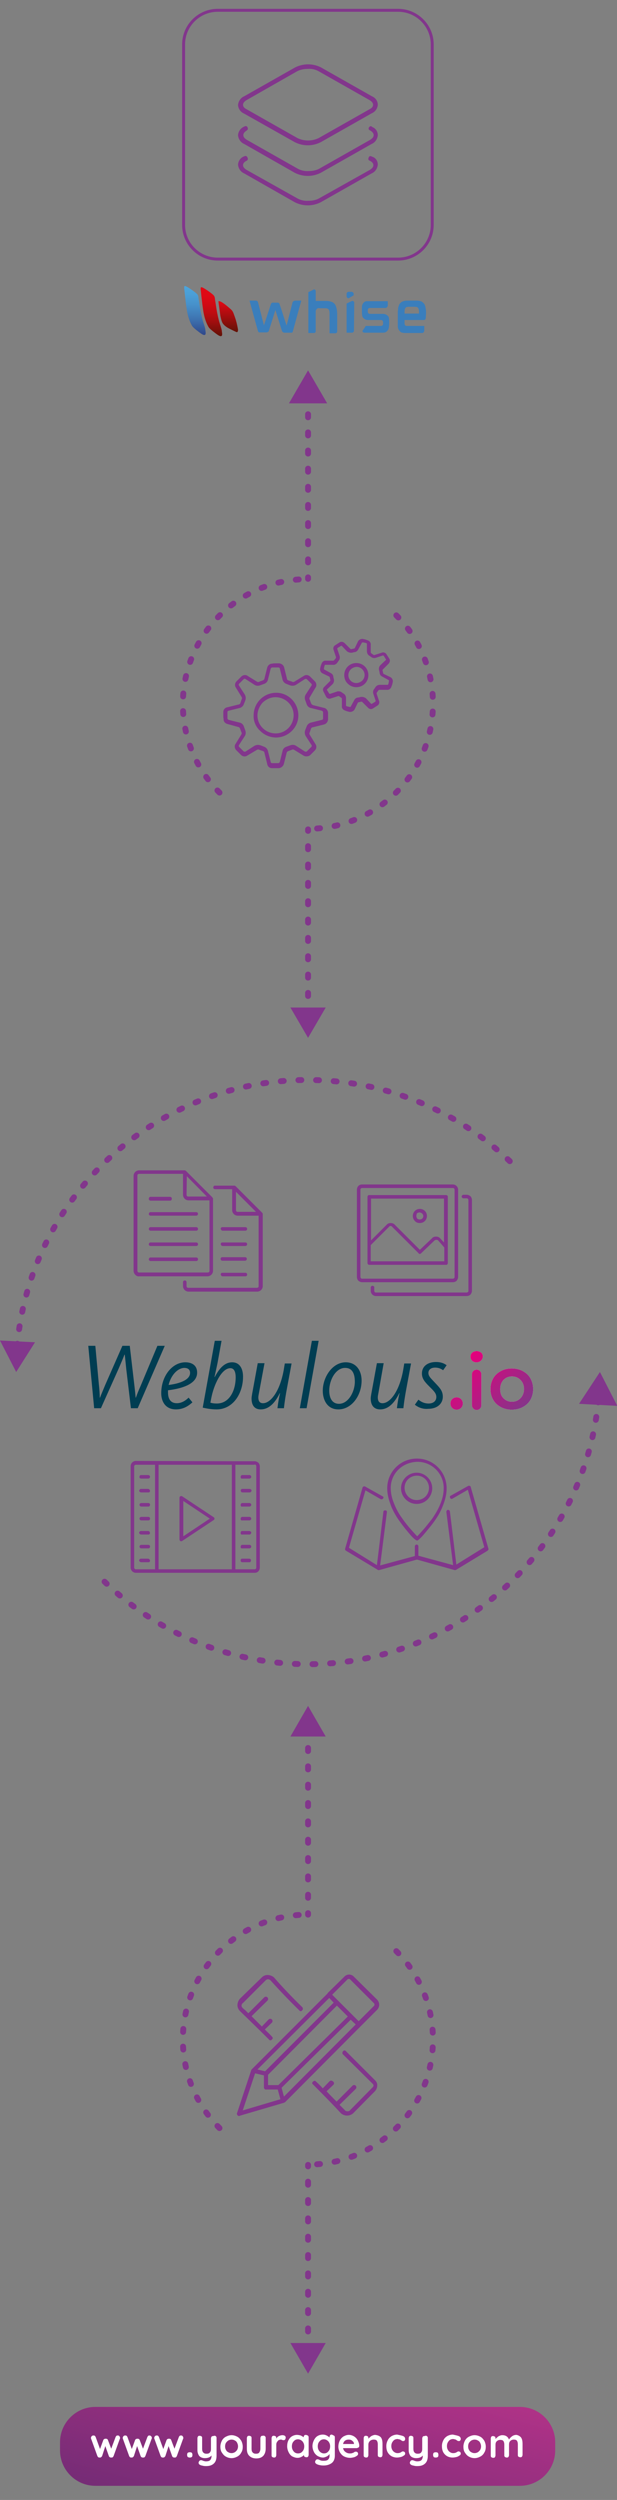 <?xml version="1.0" encoding="utf-8"?>
<!-- Generator: Adobe Illustrator 23.0.1, SVG Export Plug-In . SVG Version: 6.00 Build 0)  -->
<svg version="1.1" id="Calque_1" xmlns="http://www.w3.org/2000/svg" xmlns:xlink="http://www.w3.org/1999/xlink" x="0px" y="0px"
	 viewBox="0 0 209.7 849.1" style="enable-background:new 0 0 209.7 849.1;" xml:space="preserve">
<rect x="0" y="0" width="209.7" height="849.1" fill="#808080" stroke="none"/>
<style type="text/css">
	.st0{fill:none;stroke:#82368C;stroke-miterlimit:10;}
	.st1{fill:#82368C;}
	.st2{fill:none;stroke:#82368C;stroke-width:2;stroke-linecap:round;stroke-linejoin:round;}
	.st3{fill:none;stroke:#82368C;stroke-width:2;stroke-linecap:round;stroke-linejoin:round;stroke-dasharray:1.03,5.13;}
	.st4{fill:none;stroke:#82368C;stroke-width:2;stroke-linecap:round;stroke-linejoin:round;stroke-dasharray:1.04,5.19;}
	.st5{fill:none;stroke:#82368C;stroke-width:2;stroke-linecap:round;stroke-linejoin:round;stroke-dasharray:1,5;}
	.st6{fill:#003D52;}
	.st7{fill:#FFFFFF;}
	.st8{fill:url(#SVGID_1_);}
	.st9{fill:url(#SVGID_2_);}
	.st10{fill:url(#SVGID_3_);}
	.st11{fill:url(#SVGID_4_);}
	.st12{fill:#3A7EBC;}
	.st13{fill:url(#SVGID_5_);}
	.st14{fill:url(#SVGID_6_);}
	.st15{fill:url(#SVGID_7_);}
	.st16{fill:url(#SVGID_8_);}
</style>
<title>Fichier 1</title>
<g>
	<path class="st0" d="M74,3.5h61.3c6.4,0,11.6,5.2,11.6,11.6v61.3c0,6.4-5.2,11.6-11.6,11.6H74c-6.4,0-11.6-5.2-11.6-11.6V15.1
		C62.4,8.7,67.6,3.5,74,3.5z"/>
	<path class="st1" d="M128.4,35.6c-0.1,1.3-0.9,2.4-2.1,2.9L109,48.3c-2.8,1.4-6,1.4-8.8,0L83,38.6c-1.2-0.5-2-1.6-2.1-2.9
		c0.1-1.3,0.9-2.5,2.1-3l17.3-9.8c2.8-1.4,6-1.4,8.8,0l17.3,9.8C127.6,33.2,128.4,34.3,128.4,35.6z M128.4,45.9
		c-0.1,1.3-0.9,2.5-2.1,3L109,58.7c-2.8,1.4-6,1.4-8.8,0L83,48.9c-1.2-0.5-2-1.7-2.1-3c0.1-1.3,0.9-2.4,2.1-2.9
		c0.5-0.3,0.9-0.2,1.1,0.2c0.2,0.3,0.2,0.8-0.1,1l-0.1,0.1c-0.8,0.5-1.2,1-1.2,1.6s0.4,1.1,1.2,1.6l17.3,9.8
		c1.1,0.6,2.4,0.9,3.7,0.8c1.2,0,2.5-0.2,3.6-0.8l17.3-9.8c0.8-0.5,1.2-1,1.2-1.6s-0.4-1.1-1.2-1.6c-0.4-0.1-0.6-0.5-0.5-0.8
		c0-0.1,0.1-0.2,0.1-0.2c0.1-0.3,0.5-0.5,0.8-0.4c0.1,0,0.2,0.1,0.2,0.2C127.6,43.5,128.4,44.6,128.4,45.9z M128.4,55.9
		c-0.1,1.3-0.9,2.5-2.1,3L109,68.7c-2.8,1.4-6,1.4-8.8,0L83,58.9c-1.2-0.5-2-1.7-2.1-3c0.1-1.3,0.9-2.4,2.1-2.8
		c0.3-0.2,0.8-0.2,1,0.2c0,0,0.1,0.1,0.1,0.2c0.2,0.3,0.2,0.7-0.1,1c0,0-0.1,0.1-0.2,0.1c-0.8,0.4-1.2,0.9-1.2,1.5s0.4,1.1,1.2,1.6
		l17.3,9.7c1.1,0.6,2.4,0.9,3.7,0.8c1.2,0,2.5-0.2,3.6-0.8l17.3-9.7c0.8-0.5,1.2-1,1.2-1.6s-0.4-1.1-1.2-1.5
		c-0.4-0.1-0.6-0.5-0.5-0.8c0-0.1,0.1-0.2,0.1-0.3c0.1-0.4,0.5-0.6,0.9-0.4c0.1,0,0.1,0,0.2,0.1C127.6,53.5,128.4,54.6,128.4,55.9
		L128.4,55.9z M126.8,35.6c0-0.6-0.4-1.1-1.2-1.6l-17.3-9.8c-1.1-0.6-2.3-0.9-3.6-0.8c-1.3,0-2.5,0.2-3.7,0.8L83.8,34
		c-0.8,0.5-1.2,1-1.2,1.6s0.4,1.1,1.2,1.5l17.3,9.8c2.3,1.1,4.9,1.1,7.2,0l17.3-9.8C126.4,36.7,126.8,36.2,126.8,35.6L126.8,35.6z"
		/>
	<path class="st1" d="M121.8,435c-0.3-0.3-0.5-0.8-0.5-1.3v-29.6c0-1,0.7-1.8,1.7-1.8h0.1h30.8c1,0,1.8,0.8,1.8,1.8l0,0v29.6
		c0,0.5-0.2,0.9-0.5,1.3c-0.3,0.3-0.8,0.5-1.3,0.5h-30.8C122.6,435.5,122.2,435.3,121.8,435z M122.5,433.7c0,0.3,0.2,0.5,0.4,0.6
		c0.1,0,0.1,0,0.2,0h30.8c0.3,0,0.5-0.2,0.6-0.4c0-0.1,0-0.1,0-0.2v-29.6c0-0.3-0.2-0.6-0.5-0.6h-0.1h-30.8c-0.3,0-0.5,0.2-0.6,0.4
		c0,0.1,0,0.1,0,0.2L122.5,433.7z M124.9,429v-22.5c0-0.3,0.2-0.6,0.5-0.6h0.1h26.1c0.3,0,0.5,0.2,0.6,0.4c0,0.1,0,0.1,0,0.2V429
		c0,0.3-0.2,0.5-0.4,0.6c-0.1,0-0.1,0-0.2,0h-26.1c-0.3,0-0.5-0.2-0.6-0.5C124.9,429.1,124.9,429,124.9,429L124.9,429z M127.2,437.3
		v1.1c0,0.3,0.2,0.6,0.5,0.6h0.1h30.8c0.3,0,0.5-0.2,0.6-0.4c0-0.1,0-0.1,0-0.2v-30.8c0-0.3-0.2-0.5-0.4-0.6c-0.1,0-0.1,0-0.2,0
		h-1.1c-0.3,0-0.6-0.3-0.6-0.6s0.3-0.6,0.6-0.6l0,0h1.1c0.5,0,0.9,0.2,1.3,0.5c0.3,0.3,0.5,0.8,0.5,1.3v30.8c0,0.5-0.2,0.9-0.5,1.3
		c-0.3,0.3-0.8,0.5-1.3,0.5h-30.8c-1,0-1.8-0.8-1.8-1.8l0,0v-1.1c0-0.3,0.3-0.6,0.6-0.6C127,436.8,127.3,437,127.2,437.3
		L127.2,437.3L127.2,437.3z M126.1,407.1v14.2l5.3-5.3c0.3-0.4,0.8-0.6,1.4-0.6c0.5,0,1.1,0.2,1.4,0.6l8.5,8.5l4.1-3.9
		c0.3-0.4,0.8-0.6,1.4-0.6c0.5,0,1.1,0.2,1.4,0.6l1.3,1.4v-14.9L126.1,407.1L126.1,407.1z M151,428.4v-4.7l-2.1-2.4
		c-0.1-0.1-0.3-0.2-0.6-0.2c-0.2,0-0.4,0.1-0.6,0.2l-4.6,4.4c-0.1,0.1-0.3,0.2-0.4,0.2c-0.2,0-0.3,0-0.4-0.2l-9-9
		c-0.2-0.3-0.6-0.4-0.9-0.2c-0.1,0-0.1,0.1-0.2,0.2l-6.1,6.1l-0.1,0.1v5.5H151z M140.3,413c0-1.3,1-2.4,2.4-2.4c1.3,0,2.4,1,2.4,2.4
		c0,1.3-1,2.4-2.4,2.4c-0.7,0-1.3-0.2-1.7-0.7C140.5,414.2,140.3,413.6,140.3,413L140.3,413z M141.5,413c0,0.3,0.1,0.6,0.3,0.9
		c0.5,0.4,1.2,0.4,1.7,0c0.5-0.5,0.5-1.2,0-1.7c-0.2-0.2-0.6-0.4-0.9-0.4c-0.3,0-0.6,0.1-0.9,0.3C141.6,412.4,141.5,412.7,141.5,413
		L141.5,413z"/>
	<path class="st1" d="M79.4,496.3h7.1c0.5,0,0.9,0.2,1.3,0.5c0.3,0.3,0.5,0.8,0.5,1.3v34.3c0,1-0.7,1.8-1.7,1.8h-0.1H46.2
		c-1,0-1.8-0.8-1.8-1.8V498c0-1,0.8-1.8,1.8-1.8L79.4,496.3L79.4,496.3z M46.2,533h6.5v-35.5h-6.5c-0.3,0-0.5,0.2-0.6,0.4
		c0,0.1,0,0.1,0,0.2v34.3c0,0.3,0.2,0.5,0.4,0.6C46.1,533,46.2,533,46.2,533z M47.4,501.6c0-0.3,0.2-0.6,0.5-0.6H48h2.4
		c0.3,0,0.6,0.3,0.6,0.6c0,0.3-0.3,0.6-0.6,0.6H48c-0.3,0-0.6-0.2-0.6-0.4C47.4,501.7,47.4,501.6,47.4,501.6z M51,506.3
		c0,0.3-0.2,0.6-0.4,0.6h-0.1H48c-0.3,0-0.6-0.2-0.7-0.5c0-0.3,0.2-0.6,0.5-0.7h0.1h2.4c0.3,0,0.5,0.2,0.6,0.4
		C51,506.2,51,506.3,51,506.3z M51,511.1c0,0.3-0.2,0.5-0.4,0.6c-0.1,0-0.1,0-0.2,0H48c-0.3,0-0.6-0.3-0.6-0.6
		c0-0.3,0.3-0.6,0.6-0.6l0,0h2.4c0.3,0,0.5,0.2,0.6,0.4C51,511,51,511,51,511.1z M51,515.8c0,0.3-0.2,0.5-0.4,0.6
		c-0.1,0-0.1,0-0.2,0H48c-0.3,0-0.6-0.3-0.6-0.6s0.3-0.6,0.6-0.6l0,0h2.4c0.3,0,0.5,0.2,0.6,0.4C51,515.7,51,515.8,51,515.8z
		 M51,520.6c0,0.3-0.2,0.5-0.4,0.6c-0.1,0-0.1,0-0.2,0H48c-0.3,0-0.6-0.2-0.7-0.5s0.2-0.6,0.5-0.7h0.1h2.4c0.3,0,0.6,0.2,0.6,0.5
		C51,520.5,51,520.5,51,520.6z M51,525.3c0,0.3-0.2,0.5-0.4,0.6c-0.1,0-0.1,0-0.2,0H48c-0.3,0-0.6-0.3-0.6-0.6s0.3-0.6,0.6-0.6l0,0
		h2.4c0.3,0,0.5,0.2,0.6,0.4C51,525.2,51,525.2,51,525.3L51,525.3z M51,530c0,0.3-0.2,0.6-0.4,0.6h-0.1H48c-0.3,0-0.6-0.2-0.7-0.5
		s0.2-0.6,0.5-0.7h0.1h2.4c0.3,0,0.5,0.2,0.6,0.4C51,529.9,51,530,51,530L51,530z M78.8,533v-35.5H53.9V533H78.8z M72.6,515.3
		c0.3,0.2,0.4,0.5,0.2,0.8c-0.1,0.1-0.1,0.2-0.2,0.2l-10.7,7.1c-0.1,0-0.2,0.1-0.3,0.1s-0.2,0-0.3-0.1c-0.2-0.1-0.3-0.3-0.3-0.5
		v-14.2c0-0.2,0.1-0.4,0.3-0.5s0.4-0.1,0.6,0L72.6,515.3z M71.3,515.8l-9-6v12L71.3,515.8z M86.5,497.5H80V533h6.5
		c0.3,0,0.6-0.2,0.6-0.5v-0.1V498c0-0.3-0.2-0.5-0.4-0.6C86.6,497.4,86.6,497.4,86.5,497.5L86.5,497.5z M81.8,501.6
		c0-0.3,0.2-0.5,0.4-0.6c0.1,0,0.1,0,0.2,0h2.4c0.3,0,0.6,0.3,0.6,0.6c0,0.3-0.3,0.6-0.6,0.6l0,0h-2.4c-0.3,0.1-0.6-0.1-0.6-0.4
		C81.8,501.7,81.8,501.7,81.8,501.6L81.8,501.6z M81.8,506.3c0-0.3,0.2-0.5,0.4-0.6c0.1,0,0.1,0,0.2,0h2.4c0.3,0,0.6,0.2,0.7,0.5
		c0,0.3-0.2,0.6-0.5,0.7h-0.1h-2.4c-0.3,0-0.6-0.1-0.6-0.4C81.8,506.4,81.8,506.4,81.8,506.3L81.8,506.3z M81.8,511.1
		c0-0.3,0.2-0.5,0.4-0.6c0.1,0,0.1,0,0.2,0h2.4c0.3,0,0.6,0.3,0.6,0.6c0,0.3-0.3,0.6-0.6,0.6l0,0h-2.4c-0.3,0.1-0.6-0.1-0.6-0.4
		C81.8,511.2,81.8,511.1,81.8,511.1L81.8,511.1z M81.8,515.8c0-0.3,0.2-0.5,0.4-0.6c0.1,0,0.1,0,0.2,0h2.4c0.3,0,0.6,0.3,0.6,0.6
		s-0.3,0.6-0.6,0.6l0,0h-2.4c-0.3,0.1-0.6-0.1-0.6-0.4C81.8,515.9,81.8,515.9,81.8,515.8L81.8,515.8z M81.8,520.6
		c0-0.3,0.2-0.6,0.4-0.6h0.1h2.4c0.3,0,0.6,0.2,0.7,0.5c0,0.3-0.2,0.6-0.5,0.7h-0.1h-2.4c-0.3,0.1-0.6-0.1-0.6-0.4
		C81.8,520.7,81.8,520.6,81.8,520.6L81.8,520.6z M81.8,525.3c0-0.3,0.2-0.5,0.4-0.6c0.1,0,0.1,0,0.2,0h2.4c0.3,0,0.6,0.3,0.6,0.6
		s-0.3,0.6-0.6,0.6l0,0h-2.4c-0.3,0.1-0.6-0.1-0.6-0.4C81.8,525.4,81.8,525.3,81.8,525.3L81.8,525.3z M85.3,530
		c0,0.3-0.2,0.6-0.4,0.6c-0.1,0-0.1,0-0.2,0h-2.4c-0.3,0-0.6-0.3-0.5-0.7c0-0.3,0.2-0.5,0.5-0.5h2.4c0.3,0,0.6,0.2,0.6,0.5
		C85.3,529.9,85.3,530,85.3,530L85.3,530z"/>
	<path class="st1" d="M117.6,526.7c-0.2-0.1-0.4-0.4-0.3-0.7l5.9-20.7c0-0.2,0.2-0.3,0.3-0.4c0.2-0.1,0.4-0.1,0.6,0l5.9,3.3
		c0.3,0.1,0.4,0.4,0.3,0.6c0,0.1,0,0.1-0.1,0.1c-0.1,0.3-0.5,0.4-0.8,0.3l0,0l-5.2-3l-5.6,19.5l9.5,5.9l2.2-18.1
		c0-0.3,0.2-0.5,0.5-0.5c0.1,0,0.1,0,0.2,0c0.3,0,0.5,0.2,0.5,0.5v0.1l-2.3,18.1l11.8-3.2v-3.3c0-0.3,0.3-0.6,0.6-0.6
		s0.6,0.3,0.6,0.6v3.2l11.8,3.2l-2.3-18.1c0-0.3,0.2-0.6,0.5-0.7c0.3,0,0.6,0.2,0.7,0.5l0,0l2.2,18.1l9.5-5.9L159,506l-5.2,3
		c-0.3,0.2-0.6,0.1-0.8-0.2c0,0,0,0,0-0.1c-0.2-0.3-0.1-0.6,0.2-0.7l5.9-3.3c0.2-0.1,0.4-0.1,0.6,0c0.2,0.1,0.3,0.2,0.3,0.4l6,20.9
		c0.1,0.3-0.1,0.5-0.3,0.7l-10.7,6.5c-0.1,0-0.2,0.1-0.3,0.1h-0.1l-12.9-3.6l-12.9,3.6h-0.1c-0.1,0-0.2,0-0.3-0.1L117.6,526.7z
		 M140,521.9c-0.5-0.5-1.2-1.4-2.3-2.7c-1-1.3-2-2.6-2.9-4c-0.9-1.5-1.7-3-2.2-4.6c-0.6-1.6-1-3.4-1-5.1c0-5.6,4.5-10.1,10.1-10.1
		s10.1,4.5,10.1,10.1c0,1.8-0.4,3.5-1,5.2c-0.6,1.6-1.3,3.2-2.3,4.7c-0.9,1.4-1.9,2.7-2.9,3.9c-1.1,1.3-1.8,2.2-2.3,2.7
		s-0.9,0.9-1.2,1.1c-0.2,0.2-0.5,0.2-0.7,0C140.9,522.8,140.5,522.4,140,521.9z M132.8,505.4c0,1.8,0.4,3.5,1.1,5.2
		c0.7,1.8,1.6,3.5,2.8,5.1c1.1,1.6,2.1,2.8,2.9,3.7c0.8,0.9,1.5,1.7,2.2,2.4c0.7-0.7,1.4-1.5,2.2-2.4s1.7-2.1,2.9-3.6
		c1.1-1.6,2.1-3.3,2.8-5.1c0.7-1.7,1.1-3.4,1.1-5.3c0-4.9-4-8.9-8.9-8.9C136.7,496.6,132.8,500.5,132.8,505.4
		C132.8,505.5,132.8,505.5,132.8,505.4L132.8,505.4z M141.6,510.8c-2.9,0-5.3-2.4-5.3-5.3s2.4-5.3,5.3-5.3s5.3,2.4,5.3,5.3
		c0,1.4-0.6,2.8-1.6,3.8C144.4,510.2,143.1,510.8,141.6,510.8z M145.8,505.4c0-2.3-1.8-4.2-4.1-4.2s-4.2,1.8-4.2,4.1
		c0,2.3,1.8,4.2,4.1,4.2c1.1,0,2.2-0.4,3-1.2C145.3,507.6,145.8,506.5,145.8,505.4L145.8,505.4z"/>
	<path class="st1" d="M46,433c-0.4-0.4-0.6-0.9-0.6-1.4v-32.2c0-1.1,0.9-1.9,1.9-1.9l0,0h15.6l0.3,0.2l9,9c0,0.1,0.1,0.2,0.2,0.3
		v24.6c0,1.1-0.9,1.9-1.9,1.9l0,0H47.3C46.8,433.6,46.3,433.3,46,433z M46.7,431.6c0,0.3,0.2,0.6,0.5,0.6c0.1,0,0.1,0,0.2,0h23.2
		c0.3,0,0.6-0.2,0.6-0.5c0-0.1,0-0.1,0-0.2v-23.8h-7.1c-1.1,0-1.9-0.9-1.9-1.9l0,0v-7.1H47.3c-0.3,0-0.6,0.2-0.6,0.5
		c0,0.1,0,0.1,0,0.2V431.6z M50.6,407.1c0-0.3,0.2-0.6,0.5-0.6c0.1,0,0.1,0,0.2,0h6.4c0.4,0,0.7,0.2,0.7,0.6s-0.2,0.7-0.6,0.7
		c-0.1,0-0.1,0-0.2,0h-6.4c-0.3,0-0.6-0.2-0.6-0.5C50.5,407.3,50.5,407.2,50.6,407.1z M50.6,412.3c0-0.3,0.2-0.6,0.5-0.6
		c0.1,0,0.1,0,0.2,0h15.4c0.4,0,0.6,0.3,0.6,0.6s-0.3,0.6-0.6,0.6H51.2c-0.3,0-0.6-0.2-0.6-0.5C50.5,412.4,50.5,412.3,50.6,412.3
		L50.6,412.3z M50.6,417.4c0-0.3,0.2-0.6,0.5-0.6c0.1,0,0.1,0,0.2,0h15.4c0.4,0,0.6,0.3,0.6,0.6c0,0.4-0.3,0.6-0.6,0.6H51.2
		c-0.3,0-0.6-0.2-0.6-0.5C50.5,417.5,50.5,417.5,50.6,417.4L50.6,417.4z M50.6,422.6c0-0.3,0.2-0.6,0.5-0.6c0.1,0,0.1,0,0.2,0h15.4
		c0.4,0,0.6,0.3,0.6,0.6c0,0.4-0.3,0.6-0.6,0.6H51.2c-0.3,0-0.6-0.2-0.6-0.5C50.5,422.7,50.5,422.6,50.6,422.6L50.6,422.6z
		 M50.6,427.7c0-0.3,0.2-0.6,0.5-0.6c0.1,0,0.1,0,0.2,0h15.4c0.4,0,0.6,0.3,0.6,0.6c0,0.4-0.3,0.6-0.6,0.6H51.2
		c-0.3,0-0.6-0.2-0.6-0.5C50.5,427.9,50.5,427.8,50.6,427.7L50.6,427.7z M72.5,403.3c0-0.3,0.2-0.6,0.5-0.6c0.1,0,0.1,0,0.2,0h6.6
		l0.3,0.2l9,9c0.1,0.1,0.1,0.2,0.2,0.3v24.6c0,1.1-0.9,1.9-1.9,1.9l0,0H64.1c-1.1,0-1.9-0.9-1.9-1.9l0,0v-1.3c0-0.4,0.3-0.6,0.6-0.6
		c0.4,0,0.6,0.3,0.6,0.6l0,0v1.3c0,0.3,0.2,0.6,0.5,0.6c0.1,0,0.1,0,0.2,0h23.2c0.3,0,0.6-0.2,0.6-0.5c0-0.1,0-0.1,0-0.2v-23.8h-7.1
		c-1.1,0-1.9-0.9-1.9-1.9l0,0v-7.1h-5.8c-0.3,0-0.6-0.2-0.6-0.5C72.4,403.4,72.4,403.3,72.5,403.3L72.5,403.3z M63.4,405.8
		c0,0.3,0.2,0.6,0.5,0.6c0.1,0,0.1,0,0.2,0h6.2l-6.8-6.9L63.4,405.8L63.4,405.8z M75,417.4c0-0.3,0.2-0.6,0.5-0.6c0.1,0,0.1,0,0.2,0
		h7.7c0.4,0,0.6,0.3,0.6,0.6c0,0.4-0.3,0.6-0.6,0.6h-7.7c-0.3,0-0.6-0.2-0.6-0.5C75,417.5,75,417.5,75,417.4z M75,422.6
		c0-0.3,0.2-0.6,0.5-0.6c0.1,0,0.1,0,0.2,0h7.7c0.4,0,0.6,0.3,0.6,0.6s-0.3,0.6-0.6,0.6h-7.7c-0.3,0-0.6-0.2-0.6-0.5
		C75,422.7,75,422.6,75,422.6L75,422.6z M75,427.7c-0.1-0.3,0.1-0.6,0.4-0.7c0.1,0,0.1,0,0.2,0h7.7c0.4,0,0.6,0.3,0.6,0.6
		s-0.3,0.6-0.6,0.6h-7.7C75.3,428.2,75,428,75,427.7C75,427.8,75,427.8,75,427.7L75,427.7z M75,432.9c0-0.3,0.2-0.6,0.5-0.6
		c0.1,0,0.1,0,0.2,0h7.7c0.4,0,0.6,0.3,0.6,0.6c0,0.4-0.3,0.6-0.6,0.6h-7.7c-0.3,0-0.6-0.2-0.6-0.5C75,433,75,432.9,75,432.9
		L75,432.9z M87,411.6l-6.8-6.8v6.2c0,0.3,0.2,0.6,0.5,0.6c0.1,0,0.1,0,0.2,0L87,411.6z"/>
	<path class="st1" d="M80.6,717.6l4.8-14.5c0-0.1,0.1-0.2,0.2-0.3l25.7-25.7l0.1-0.2l5.6-5.5c0.8-0.9,2.2-1,3.1-0.2
		c0.1,0.1,0.1,0.1,0.2,0.2l7.9,7.8c0.9,1,0.9,2.4,0,3.4l-5.5,5.5l-0.1,0.1L96.9,714l-0.4,0.2l-15,4.4c-0.1,0.1-0.1,0.1-0.2,0.1
		c-0.5,0-0.8-0.4-0.8-0.9C80.6,717.7,80.6,717.7,80.6,717.6L80.6,717.6z M89,671.6c0.5-0.5,1.2-0.8,1.9-0.8c0.8,0,1.6,0.3,2.2,0.8
		c2.6,3,5.8,6.4,9.6,10.1c0.3,0.3,0.3,0.7,0.1,1l-0.1,0.1c-0.2,0.3-0.5,0.4-0.8,0.2c-0.1,0-0.1-0.1-0.2-0.2
		c-3.6-3.5-6.8-6.9-9.7-10.1c-0.4-0.5-1.1-0.6-1.6-0.2c-0.1,0.1-0.2,0.2-0.3,0.3l-7.5,7.5c-0.5,0.3-0.7,1-0.3,1.5
		c0.1,0.1,0.2,0.3,0.3,0.3c0.1,0.1,0.2,0.2,0.3,0.3c0.1,0.1,0.3,0.2,0.4,0.3l0.5,0.5l0.6,0.6l5.4-5.4c0.3-0.3,0.8-0.3,1.1,0
		c0.3,0.3,0.3,0.8,0,1.1l-5.4,5.3l3.5,3.5l2.3-2.4c0.3-0.3,0.8-0.3,1.1,0c0.3,0.3,0.3,0.8,0,1.1l-2.4,2.3c0.9,0.9,1.8,1.7,2.4,2.4
		c0.4,0.4,0.4,0.7,0,1c-0.1,0.2-0.3,0.3-0.5,0.3s-0.4-0.1-0.5-0.3c-3.2-3.2-6.5-6.4-9.8-9.6c-0.5-0.5-0.9-1.2-0.9-2s0.3-1.6,0.8-2.2
		L89,671.6z M82.5,716.8l12.8-3.8l-0.9-3.3h-3.9c-0.4,0.1-0.7-0.2-0.8-0.6c0-0.1,0-0.1,0-0.2v-4l-3-0.7L82.5,716.8z M87.5,702.9
		l2.6,0.6l23.3-23.3l-1.5-1.6L87.5,702.9z M91.1,708.2h3.5l23.6-23.3l-3.7-3.7l-23.4,23.5V708.2z M119.2,686l-23.5,23.1l0.8,3
		l24.4-24.5L119.2,686z M113.4,708l-2.4,2.3c1.2,1.3,2.3,2.4,3.4,3.5l5.4-5.4c0.3-0.3,0.8-0.3,1.1,0c0.3,0.3,0.3,0.8,0,1.1l-5.5,5.4
		l1.8,1.8c0.2,0.3,0.6,0.4,0.9,0.4c0.4,0,0.7-0.1,0.9-0.4l7.5-7.6c0.5-0.4,0.6-0.9,0.2-1.3l-10.1-10c-0.3-0.2-0.3-0.7-0.1-1l0.1-0.1
		c0.2-0.3,0.6-0.4,0.9-0.1l0.1,0.1l10,10c0.4,0.4,0.7,1.1,0.6,1.7c0,0.7-0.3,1.3-0.7,1.8l-7.5,7.6c-1.2,1-2.9,1-4.1,0
		c-2.2-2.4-5.4-5.7-9.5-9.8c-0.4-0.3-0.4-0.7,0-1s0.7-0.4,1,0c0.7,0.6,1.5,1.4,2.3,2.3l2.3-2.4c0.3-0.3,0.8-0.3,1.1,0
		C113.6,707.2,113.6,707.7,113.4,708L113.4,708z M112.9,677.5l9,9l5.1-5.1c0.3-0.2,0.4-0.7,0.1-1c0-0.1-0.1-0.1-0.1-0.1l-7.9-7.9
		c-0.2-0.3-0.7-0.4-1-0.1c-0.1,0-0.1,0.1-0.1,0.1L112.9,677.5z"/>
	<path class="st1" d="M77.3,245.9c-0.8-0.2-1.4-0.9-1.3-1.7c-0.1-0.4-0.1-0.8-0.1-1.2v-1.2c0-0.8,0.6-1.5,1.5-1.6l3.6-0.9
		c0.3,0,0.6-0.2,0.7-0.5l0.4-1.2c0.2-0.3,0.2-0.6,0-0.9l-1.9-3.1c-0.5-0.7-0.4-1.6,0.2-2.2l1.6-1.6c0.6-0.6,1.6-0.7,2.2-0.2l3.1,1.9
		c0.3,0.2,0.6,0.2,0.9,0l1.1-0.4c0.3-0.1,0.6-0.4,0.6-0.7l0.9-3.6c0.2-0.8,0.9-1.4,1.7-1.4c0.4-0.1,0.8-0.1,1.2-0.1h1.2
		c0.8,0.1,1.5,0.6,1.7,1.5l0.9,3.6c0,0.3,0.2,0.6,0.5,0.7l1.2,0.4c0.3,0.2,0.6,0.2,0.9,0l3.1-1.9c0.7-0.5,1.6-0.4,2.2,0.2l1.6,1.6
		c0.6,0.6,0.7,1.6,0.2,2.2l-1.9,3.2c-0.2,0.3-0.2,0.6,0,0.9l0.4,1.1c0.1,0.3,0.4,0.6,0.7,0.7l3.6,0.9c0.8,0.1,1.4,0.8,1.5,1.6v2.4
		c-0.1,0.8-0.6,1.5-1.5,1.7l-3.6,0.9c-0.3,0-0.6,0.2-0.7,0.5l-0.4,1.2c-0.2,0.3-0.2,0.6,0,0.9l1.9,3.1c0.5,0.7,0.4,1.6-0.2,2.2
		l-1.6,1.6c-0.4,0.3-0.8,0.4-1.3,0.4c-0.4,0-0.7-0.1-1-0.3l-3.1-1.9c-0.3-0.2-0.6-0.2-0.9,0l-1.1,0.4c-0.3,0.1-0.6,0.4-0.6,0.7
		l-0.9,3.6c-0.2,0.8-0.9,1.4-1.7,1.5h-2.4c-0.8,0-1.5-0.6-1.6-1.5l-0.9-3.6c0-0.3-0.2-0.6-0.5-0.7l-1.2-0.4c-0.3-0.2-0.6-0.2-0.9,0
		l-3.2,1.9c-0.7,0.5-1.6,0.4-2.2-0.2l-1.6-1.6c-0.6-0.6-0.7-1.6-0.2-2.2l1.9-3.1c0.2-0.3,0.2-0.6,0-0.9l-0.4-1.1
		c-0.1-0.3-0.4-0.6-0.7-0.6L77.3,245.9z M77.3,244c0,0.2,0.2,0.4,0.4,0.5l3.6,0.9c0.8,0.1,1.4,0.7,1.6,1.4l0.4,1.1
		c0.3,0.7,0.3,1.5-0.1,2.1l-2,3.1c-0.1,0.2-0.1,0.4,0.1,0.6l1.5,1.5c0.1,0.1,0.2,0.1,0.3,0.1h0.3l3.1-2c0.4-0.2,0.8-0.3,1.2-0.3
		c0.3,0,0.7,0.1,1,0.2l1,0.4c0.7,0.2,1.3,0.9,1.4,1.6l0.9,3.6c0,0.2,0.2,0.4,0.5,0.4s0.6,0,1.1,0h1c0.2,0,0.4-0.2,0.5-0.4l0.9-3.6
		c0.1-0.8,0.7-1.4,1.4-1.6l1.1-0.4c0.7-0.3,1.5-0.3,2.1,0.1l3.1,2h0.3c0.1,0,0.2,0,0.3-0.1l1.5-1.5c0.2-0.2,0.2-0.4,0.1-0.6l-2-3.1
		c-0.4-0.7-0.4-1.5-0.1-2.2l0.4-1c0.2-0.7,0.9-1.3,1.6-1.4l3.6-0.9c0.2,0,0.4-0.2,0.4-0.5s0-0.6,0-1.1v-1c0-0.2-0.2-0.4-0.4-0.5
		l-3.6-0.9c-0.8-0.1-1.4-0.7-1.6-1.4l-0.4-1.1c-0.3-0.7-0.3-1.5,0.1-2.1l2-3.1c0.1-0.2,0.1-0.4-0.1-0.6l-1.5-1.5
		c-0.1-0.1-0.2-0.1-0.3-0.1h-0.3l-3.1,2c-0.7,0.4-1.5,0.4-2.2,0.1l-1-0.4c-0.7-0.2-1.3-0.9-1.4-1.6l-0.9-3.6c0-0.2-0.2-0.4-0.5-0.4
		s-0.6,0-1.1,0h-1c-0.2,0-0.4,0.2-0.5,0.4l-0.9,3.6c-0.1,0.8-0.7,1.4-1.4,1.6l-1.1,0.4c-0.7,0.3-1.5,0.3-2.1-0.1l-3.1-2
		c-0.2-0.1-0.4-0.1-0.6,0.1l-1.5,1.5c-0.2,0.2-0.2,0.4-0.1,0.6l2,3.1c0.4,0.7,0.4,1.5,0.1,2.2l-0.4,1c-0.2,0.7-0.9,1.3-1.6,1.4
		l-3.6,0.9c-0.2,0-0.4,0.2-0.4,0.5c0,0.4,0,0.7,0,1.1L77.3,244z M86.2,243c0-4.2,3.3-7.6,7.5-7.7s7.6,3.3,7.7,7.5s-3.3,7.6-7.5,7.7
		c-2,0-4-0.8-5.4-2.2C87,247,86.1,245,86.2,243z M87.5,243c0,3.4,2.8,6.1,6.2,6.1s6.1-2.8,6.1-6.2s-2.8-6.1-6.2-6.1
		c-1.6,0-3.1,0.7-4.3,1.8C88.2,239.8,87.5,241.4,87.5,243z M114.1,223.6c0.1-0.2,0.1-0.3,0.1-0.4l-0.8-2.4c-0.3-0.7,0-1.4,0.6-1.7
		l1.4-0.9c0.6-0.4,1.3-0.2,1.8,0.3l1.8,1.8c0.1,0.1,0.2,0.2,0.3,0.2l0.9-0.2c0.2,0,0.3-0.1,0.4-0.2l1.1-2.3c0.3-0.5,0.9-0.8,1.4-0.8
		h0.2l0.9,0.2c0.3,0.1,0.5,0.2,0.8,0.3c0.6,0.2,1.1,0.8,1,1.5v2.5c0,0.2,0.1,0.3,0.2,0.4l0.7,0.5c0.1,0.1,0.2,0.1,0.3,0.1l2.5-0.8
		c0.6-0.3,1.4,0,1.7,0.6l0.9,1.4c0.4,0.6,0.2,1.3-0.3,1.8l-1.8,1.8c-0.1,0.1-0.2,0.2-0.2,0.3l0.2,0.9c0,0.2,0.1,0.3,0.2,0.4l2.3,1.1
		c0.6,0.3,0.9,1,0.8,1.6l-0.2,0.9c-0.1,0.3-0.2,0.5-0.3,0.8c-0.2,0.6-0.8,1.1-1.5,1H129c-0.2,0-0.3,0.1-0.4,0.2l-0.5,0.7
		c-0.1,0.1-0.1,0.3-0.1,0.4l0.8,2.4c0.3,0.6,0,1.4-0.6,1.7l-1.4,0.9c-0.6,0.4-1.3,0.3-1.8-0.3l-1.8-1.8c-0.1-0.1-0.2-0.2-0.3-0.2
		l-0.9,0.2c-0.2,0-0.3,0.1-0.4,0.2l-1.1,2.3c-0.3,0.5-0.9,0.8-1.5,0.8h-0.2l-0.8-0.2c-0.3-0.1-0.6-0.2-0.8-0.3
		c-0.6-0.2-1.1-0.8-1-1.4v-2.6c0-0.1-0.1-0.3-0.2-0.3l-0.7-0.5c-0.1-0.1-0.2-0.1-0.3-0.1l-2.5,0.8c-0.6,0.3-1.4,0-1.7-0.6L110,235
		c-0.4-0.6-0.3-1.3,0.3-1.8l1.8-1.8c0.1-0.1,0.2-0.2,0.2-0.3l-0.2-0.9c0-0.2-0.1-0.3-0.2-0.4l-2.3-1.1c-0.6-0.3-0.9-1-0.8-1.6
		l0.2-0.9c0.1-0.3,0.2-0.5,0.3-0.8c0.2-0.6,0.8-1.1,1.4-1h2.5c0.2,0,0.3-0.1,0.4-0.2L114.1,223.6z M113.1,225.8h-2.5
		c-0.1,0-0.2,0-0.2,0.1c-0.1,0.2-0.2,0.5-0.2,0.7c-0.1,0.2-0.1,0.4-0.1,0.6c0,0.1,0,0.2,0.1,0.2l2.2,1.2c0.6,0.3,0.9,0.8,0.9,1.4
		l0.2,0.8c0.1,0.6-0.1,1.2-0.5,1.6l-1.8,1.7c0,0-0.1,0.1-0.1,0.2l0.8,1.3h0.1l0.1,0.1l2.4-0.8c0.2-0.1,0.3-0.1,0.5-0.1
		c0.4,0,0.9,0.1,1.2,0.4l0.6,0.4c0.5,0.3,0.8,0.9,0.8,1.5v2.5c0,0.1,0,0.2,0.1,0.2c0.2,0.1,0.5,0.2,0.7,0.2c0.2,0.1,0.4,0.1,0.6,0.1
		c0.1,0,0.2,0,0.2-0.1l1.2-2.2c0.3-0.6,0.8-0.9,1.5-0.9l0.8-0.2h0.3c0.5,0,1,0.2,1.4,0.5l1.7,1.8l0.2,0.1l1.3-0.8v-0.1l0.1-0.1
		l-0.8-2.4c-0.2-0.6-0.1-1.3,0.3-1.7l0.4-0.6c0.3-0.5,0.9-0.8,1.5-0.8h2.6c0.1,0,0.2,0,0.2-0.1c0.1-0.2,0.2-0.5,0.2-0.7
		c0.1-0.4,0.1-0.6,0.1-0.6s0-0.2-0.1-0.2l-2.2-1.2c-0.6-0.3-0.9-0.8-0.9-1.5l-0.2-0.8c-0.1-0.6,0.1-1.2,0.5-1.6l1.8-1.7
		c0.1,0,0.1-0.1,0.1-0.2l-0.8-1.3h-0.1l-0.1-0.1l-2.4,0.8c-0.6,0.2-1.3,0.1-1.7-0.3l-0.6-0.4c-0.5-0.3-0.8-0.9-0.8-1.5v-2.5
		c0-0.1,0-0.2-0.1-0.2c-0.2-0.1-0.5-0.2-0.7-0.2c-0.2-0.1-0.4-0.1-0.7-0.1c-0.1,0-0.2,0-0.2,0.1l-1.2,2.2c-0.3,0.6-0.8,1-1.4,1
		l-0.8,0.2h-0.3c-0.5,0-1-0.2-1.4-0.5l-1.7-1.8l-0.2-0.1l-1.3,0.8v0.1l-0.1,0.1l0.8,2.4c0.2,0.6,0.1,1.3-0.3,1.7l-0.4,0.6
		C114.3,225.6,113.7,225.9,113.1,225.8L113.1,225.8z M117,229.3c0-2.3,1.8-4.1,4.1-4.1c2.3,0,4.1,1.8,4.1,4.1s-1.8,4.1-4.1,4.1
		c-1.1,0-2.1-0.4-2.9-1.2C117.4,231.5,117,230.4,117,229.3L117,229.3z M118.4,229.3c0,1.5,1.2,2.7,2.7,2.7c0.7,0,1.4-0.3,2-0.8
		c1.1-1.1,1.1-2.8,0-3.9c-0.5-0.5-1.2-0.8-1.9-0.8C119.6,226.6,118.4,227.8,118.4,229.3z"/>
	<line class="st2" x1="104.7" y1="135.1" x2="104.7" y2="135.6"/>
	<line class="st3" x1="104.7" y1="140.7" x2="104.7" y2="193.6"/>
	<line class="st2" x1="104.7" y1="196.1" x2="104.7" y2="196.6"/>
	<polygon class="st1" points="98.2,137 104.7,125.8 111.2,137 	"/>
	<line class="st2" x1="104.7" y1="281.7" x2="104.7" y2="282.2"/>
	<line class="st4" x1="104.7" y1="287.4" x2="104.7" y2="340.8"/>
	<line class="st2" x1="104.7" y1="343.4" x2="104.7" y2="343.9"/>
	<polygon class="st1" points="98.7,342.2 104.7,352.5 110.7,342.2 	"/>
	<path class="st5" d="M74.6,269.2c-16.6-16.6-16.6-43.5,0-60.1c8-8,18.8-12.4,30-12.4"/>
	<path class="st5" d="M134.7,209c16.6,16.6,16.6,43.5,0,60.1c-8,8-18.8,12.4-30,12.4"/>
	<line class="st2" x1="104.7" y1="588" x2="104.7" y2="588.5"/>
	<line class="st4" x1="104.7" y1="593.7" x2="104.7" y2="647.2"/>
	<line class="st2" x1="104.7" y1="649.8" x2="104.7" y2="650.3"/>
	<polygon class="st1" points="98.7,589.8 104.7,579.4 110.7,589.8 	"/>
	<line class="st2" x1="104.7" y1="735.3" x2="104.7" y2="735.8"/>
	<line class="st4" x1="104.7" y1="741" x2="104.7" y2="794.5"/>
	<line class="st2" x1="104.7" y1="797.1" x2="104.7" y2="797.6"/>
	<polygon class="st1" points="98.7,795.8 104.7,806.2 110.7,795.8 	"/>
	<path class="st5" d="M74.6,722.8c-16.6-16.6-16.6-43.5,0-60.1c8-8,18.8-12.4,30-12.4"/>
	<path class="st5" d="M134.7,662.7c16.6,16.6,16.6,43.5,0,60.1c-8,8-18.8,12.4-30.1,12.4"/>
	<path class="st5" d="M5.8,457.4c4.8-54.6,52.9-95,107.5-90.2c23.2,2,45,12.2,61.5,28.7"/>
	<polygon class="st1" points="11.9,455.9 5.5,466 0,455.3 	"/>
	<path class="st5" d="M203.4,475.3c-5.1,54.6-53.5,94.6-108.1,89.5c-23-2.2-44.5-12.3-60.8-28.6"/>
	<polygon class="st1" points="196.8,476.8 203.9,466 209.8,477.5 	"/>
	<g>
		<g>
			<path class="st6" d="M30,457.1h2.4l1.2,13.1c0.2,1.7,0.3,3.3,0.3,4.5H34c0.4-1.1,1.1-2.7,1.8-4.4l5.8-13.2h2.5l1.6,13.7
				c0.2,1.7,0.3,2.7,0.4,3.9h0.1c0.4-1.2,0.8-2.2,1.6-4l5.7-13.6H56l-9.2,21.2h-2.3l-1.6-13.4c-0.2-1.9-0.3-3.2-0.5-4.8h-0.1
				c-0.6,1.6-1.2,2.9-2,4.8l-6,13.4H32L30,457.1z"/>
			<path class="st6" d="M54.8,473.2c0-5.8,3.7-10.5,8.2-10.5c2.3,0,4,1.1,4,3.5c0,3.8-4.9,5.4-9.9,6v0.7c0,2.4,1,3.7,3,3.7
				c1.7,0,3.1-1,4-1.9l1.3,1.6c-1,0.9-2.8,2.4-5.6,2.4C56.3,478.7,54.8,476.1,54.8,473.2z M57.3,470.4c4-0.5,7.3-1.8,7.3-4.1
				c0-1.1-0.7-1.7-2-1.7C60.3,464.7,58.1,467.1,57.3,470.4z"/>
			<path class="st6" d="M68.9,478.1l4.1-22.7h2.3l-1.4,7.7c-0.3,1.4-0.6,2.8-1,4.6H73c1.3-2.5,3.1-5,5.9-5c2.6,0,3.7,2.2,3.7,4.9
				c0,5.7-3.4,11.1-9,11.1C71.4,478.7,69.4,478.2,68.9,478.1z M80.1,467.8c0-1.8-0.5-3.1-1.8-3.1c-3.1,0-5.7,5.9-6.5,10.2l-0.3,1.5
				c0.3,0.1,0.9,0.3,2.2,0.3C77.9,476.7,80.1,472.4,80.1,467.8z"/>
			<path class="st6" d="M85.5,475c0-0.5,0.1-1,0.2-1.6l1.9-10.4h2.3L88,473.2c-0.1,0.5-0.2,1-0.2,1.4c0,1.3,0.5,2,1.6,2
				c2.4,0,5.6-3.6,7-11.1l0.4-2.4h2.3l-1.6,8.6c-0.8,4.3-1,6.6-1,6.6h-2.2c0.2-1.7,0.5-3.6,0.9-5.1h-0.1c-1.1,2.2-3.1,5.5-6.5,5.5
				C86.5,478.7,85.5,477.3,85.5,475z"/>
			<path class="st6" d="M106,455.4h2.3l-4.1,22.9h-2.3L106,455.4z"/>
			<path class="st6" d="M109.7,472.4c0-4.7,3.3-9.7,7.8-9.7c3.7,0,5.4,3,5.4,6.2c0,5.1-3.4,9.8-7.9,9.8
				C111.1,478.7,109.7,475.3,109.7,472.4z M120.6,469.3c0-3.1-1.1-4.7-3.3-4.7c-3.2,0-5.4,4.1-5.4,7.7c0,2.7,1.1,4.5,3.3,4.5
				C118.4,476.8,120.6,472.7,120.6,469.3z"/>
			<path class="st6" d="M126,475c0-0.5,0.1-1,0.2-1.6l1.9-10.4h2.3l-1.8,10.2c-0.1,0.5-0.2,1-0.2,1.4c0,1.3,0.5,2,1.6,2
				c2.4,0,5.6-3.6,7-11.1l0.4-2.4h2.3l-1.6,8.6c-0.8,4.3-1,6.6-1,6.6h-2.2c0.2-1.7,0.5-3.6,0.9-5.1h-0.1c-1.1,2.2-3.1,5.5-6.5,5.5
				C127.1,478.7,126,477.3,126,475z"/>
			<path class="st6" d="M141,477.1l1.2-1.7c0.8,0.6,1.8,1.3,3.5,1.3c1.6,0,2.6-0.9,2.6-2.2c0-1.3-0.9-2.1-2.5-3.7
				c-1.5-1.5-2.4-2.6-2.4-4.3c0-2.4,1.9-3.9,4.8-3.9c1.7,0,2.8,0.5,3.6,1.1l-1.2,1.7c-0.4-0.3-1.3-0.9-2.7-0.9s-2.3,0.7-2.3,1.8
				c0,1.1,0.7,1.7,2.1,3.2c1.8,1.9,2.8,2.9,2.8,4.9c0,2.2-1.7,4.1-5,4.1C143.3,478.7,141.7,477.7,141,477.1z"/>
		</g>
		<g>
			<g>
				<path class="st7" d="M155.2,474.6c-0.6,0-1.1,0.2-1.5,0.6s-0.6,0.9-0.6,1.5s0.2,1.1,0.6,1.5c0.4,0.4,0.9,0.6,1.5,0.6
					s1.1-0.2,1.5-0.6s0.6-0.9,0.6-1.5s-0.2-1.1-0.6-1.5C156.3,474.8,155.8,474.6,155.2,474.6z"/>
				<path class="st7" d="M162,478.9L162,478.9c0.9,0,1.6-0.7,1.6-1.6v-10.5c0-0.9-0.7-1.6-1.6-1.6l0,0c-0.9,0-1.6,0.7-1.6,1.6v10.5
					C160.4,478.1,161.1,478.9,162,478.9z"/>
				<path class="st7" d="M162,458.9c-0.6,0-1.1,0.2-1.5,0.5c-0.4,0.4-0.6,0.8-0.6,1.4c0,0.5,0.2,1,0.6,1.4c0.4,0.4,0.9,0.5,1.5,0.5
					s1.1-0.2,1.5-0.6s0.6-0.9,0.6-1.4s-0.2-1-0.6-1.3C163.1,459.1,162.6,458.9,162,458.9z"/>
				<path class="st7" d="M180.3,468.2c-0.6-1.1-1.5-1.9-2.6-2.5s-2.4-0.9-3.8-0.9c-1.4,0-2.6,0.3-3.7,0.9c-1.1,0.6-2,1.4-2.6,2.5
					s-0.9,2.3-0.9,3.6c0,1.3,0.3,2.6,0.9,3.6c0.6,1.1,1.5,1.9,2.6,2.5s2.4,0.9,3.7,0.9c1.4,0,2.7-0.3,3.8-0.9s2-1.4,2.6-2.5
					s0.9-2.3,0.9-3.6S180.9,469.3,180.3,468.2z M176.9,474.9c-0.8,0.8-1.7,1.2-2.9,1.2s-2.1-0.4-2.9-1.2c-0.8-0.8-1.1-1.8-1.1-3.1
					s0.4-2.3,1.1-3.1c0.8-0.8,1.7-1.2,2.9-1.2s2.1,0.4,2.9,1.2c0.8,0.8,1.2,1.8,1.2,3.1S177.6,474.2,176.9,474.9z"/>
			</g>
			<g>
				
					<linearGradient id="SVGID_1_" gradientUnits="userSpaceOnUse" x1="148.428" y1="379.685" x2="166.435" y2="361.678" gradientTransform="matrix(1 0 0 -1 0.851 850.465)">
					<stop  offset="0" style="stop-color:#E5007C"/>
					<stop  offset="0.99" style="stop-color:#863489"/>
				</linearGradient>
				<path class="st8" d="M155.2,474.6c-0.6,0-1.1,0.2-1.5,0.6s-0.6,0.9-0.6,1.5s0.2,1.1,0.6,1.5c0.4,0.4,0.9,0.6,1.5,0.6
					s1.1-0.2,1.5-0.6s0.6-0.9,0.6-1.5s-0.2-1.1-0.6-1.5C156.3,474.8,155.8,474.6,155.2,474.6z"/>
				
					<linearGradient id="SVGID_2_" gradientUnits="userSpaceOnUse" x1="154.162" y1="385.42" x2="172.169" y2="367.412" gradientTransform="matrix(1 0 0 -1 0.851 850.465)">
					<stop  offset="0" style="stop-color:#E5007C"/>
					<stop  offset="0.99" style="stop-color:#863489"/>
				</linearGradient>
				<path class="st9" d="M162,478.9L162,478.9c0.9,0,1.6-0.7,1.6-1.6v-10.5c0-0.9-0.7-1.6-1.6-1.6l0,0c-0.9,0-1.6,0.7-1.6,1.6v10.5
					C160.4,478.1,161.1,478.9,162,478.9z"/>
				
					<linearGradient id="SVGID_3_" gradientUnits="userSpaceOnUse" x1="159.783" y1="391.04" x2="177.79" y2="373.033" gradientTransform="matrix(1 0 0 -1 0.851 850.465)">
					<stop  offset="0" style="stop-color:#E5007C"/>
					<stop  offset="0.99" style="stop-color:#863489"/>
				</linearGradient>
				<path class="st10" d="M162,458.9c-0.6,0-1.1,0.2-1.5,0.5c-0.4,0.4-0.6,0.8-0.6,1.4c0,0.5,0.2,1,0.6,1.4c0.4,0.4,0.9,0.5,1.5,0.5
					s1.1-0.2,1.5-0.6s0.6-0.9,0.6-1.4s-0.2-1-0.6-1.3C163.1,459.1,162.6,458.9,162,458.9z"/>
				
					<linearGradient id="SVGID_4_" gradientUnits="userSpaceOnUse" x1="160.253" y1="391.51" x2="178.26" y2="373.503" gradientTransform="matrix(1 0 0 -1 0.851 850.465)">
					<stop  offset="0" style="stop-color:#E5007C"/>
					<stop  offset="0.99" style="stop-color:#863489"/>
				</linearGradient>
				<path class="st11" d="M180.3,468.2c-0.6-1.1-1.5-1.9-2.6-2.5s-2.4-0.9-3.8-0.9c-1.4,0-2.6,0.3-3.7,0.9c-1.1,0.6-2,1.4-2.6,2.5
					s-0.9,2.3-0.9,3.6c0,1.3,0.3,2.6,0.9,3.6c0.6,1.1,1.5,1.9,2.6,2.5s2.4,0.9,3.7,0.9c1.4,0,2.7-0.3,3.8-0.9s2-1.4,2.6-2.5
					s0.9-2.3,0.9-3.6S180.9,469.3,180.3,468.2z M176.9,474.9c-0.8,0.8-1.7,1.2-2.9,1.2s-2.1-0.4-2.9-1.2c-0.8-0.8-1.1-1.8-1.1-3.1
					s0.4-2.3,1.1-3.1c0.8-0.8,1.7-1.2,2.9-1.2s2.1,0.4,2.9,1.2c0.8,0.8,1.2,1.8,1.2,3.1S177.6,474.2,176.9,474.9z"/>
			</g>
		</g>
	</g>
	<g>
		<path class="st12" d="M132.2,108.2c0-0.3-0.1-0.5-0.2-0.7c-0.1-0.1-0.2-0.2-0.3-0.3c-0.4-0.4-0.9-0.6-1.7-0.6h-4.3
			c-0.2,0-0.4-0.1-0.5-0.2s-0.2-0.3-0.2-0.6v-0.5c0-0.2,0.1-0.4,0.2-0.5s0.3-0.2,0.5-0.2h5.4c0.4-0.1,0.7-0.5,0.7-0.9v-1.4
			c0,0-5.4,0-6.4,0H125c-0.5,0-0.7,0-1.1,0.2c-0.1,0.1-0.2,0.2-0.3,0.3c-0.4,0.4-0.6,0.9-0.6,1.7v0.1c0,0,0,0.3,0,0.8l0,0
			c0,0.7,0,1.3,0.1,1.7c0,0.3,0.1,0.5,0.2,0.7c0.1,0.1,0.2,0.2,0.3,0.3c0.4,0.4,0.9,0.6,1.7,0.6h0.1h1.2h2.9c0.2,0,0.4,0.1,0.5,0.2
			s0.2,0.3,0.2,0.6v0.5c0,0.2-0.1,0.4-0.2,0.5c-0.1,0.1-0.3,0.2-0.5,0.2h-5.2c0,0-0.6,1-1,1.5c0,0.1-0.1,0.1-0.1,0.2v0.1
			c0,0.3,0.4,0.5,0.8,0.5c0,0,0,0,0.1,0c0.6,0,5.4,0,6,0l0,0c0.5,0,0.9-0.1,1.2-0.3c0.1-0.1,0.2-0.2,0.3-0.3
			c0.4-0.4,0.6-0.9,0.6-1.7C132.3,110.8,132.3,108.6,132.2,108.2z"/>
		<g>
			<path class="st12" d="M120.4,102.8c0-0.3-0.3-0.6-0.6-0.6l0,0c-0.1,0-0.2,0-0.3,0.1c-0.1,0-1.3,0.6-1.7,0.8v9.9h1.8
				c0.4,0,0.7-0.3,0.7-0.7L120.4,102.8z"/>
			<path class="st12" d="M117.8,100.7c0,0.2,0.1,0.3,0.2,0.4s0.2,0.2,0.4,0.2h0.1c0.1,0,0.1,0,0.2-0.1l1.5-0.9v-0.5l0,0
				c0-0.4-0.4-0.7-0.8-0.7h-0.9c-0.1,0-0.2,0-0.3,0.1c-0.3,0.1-0.4,0.4-0.4,0.6L117.8,100.7L117.8,100.7z M120.2,100L120.2,100
				L120.2,100L120.2,100z"/>
		</g>
		<path class="st12" d="M113.7,103.2c-0.2-0.2-0.4-0.4-0.6-0.5s-0.4-0.2-0.5-0.2c-0.5-0.2-1.2-0.3-2-0.3h-0.9l0,0
			c-0.7,0-0.7,0-2.4,0v-3.3c0-0.3-0.2-0.6-0.5-0.6h-0.1c-0.1,0-0.1,0-0.2,0.1c-0.2,0.1-1.3,0.7-1.7,0.8v13.9h1.9
			c0.4,0,0.6-0.3,0.6-0.6v-6.7c0-0.1,0-0.1,0-0.2c0.1-0.3,0.2-0.5,0.4-0.7c0.2-0.2,0.5-0.3,0.9-0.2h1.9c0.6,0,0.9,0.1,1.2,0.4
			c0.2,0.3,0.3,0.7,0.3,1.3v6.8l0,0h1.1l0,0h0.9c0.3,0,0.6-0.3,0.6-0.6v-5.9c0-0.7-0.1-1.4-0.2-1.9
			C114.2,104.1,114.1,103.6,113.7,103.2z"/>
		<path class="st12" d="M99.4,102.8l-2,7.8l-1.9-5.9c0,0-0.5-1.4-0.5-1.5c-0.1-0.2-0.3-0.4-0.5-0.4h-1.9c-0.2,0-0.4,0.2-0.5,0.4
			l-2.4,7.3l-2-7.8c-0.1-0.4-0.4-0.6-0.8-0.6h-2.1l2.8,10.1c0.1,0.3,0.2,0.7,0.5,0.7h2.4c0.4,0,0.8-0.2,0.9-0.6l2.2-7l2.2,7
			c0.1,0.4,0.5,0.7,0.9,0.7h2.4c0.4,0,0.4-0.4,0.5-0.7l2.8-10.2h-2.1C99.8,102.2,99.5,102.4,99.4,102.8z"/>
		<g id="LOGOTYPE">
			
				<linearGradient id="SVGID_5_" gradientUnits="userSpaceOnUse" x1="64.675" y1="778.852" x2="64.675" y2="762.274" gradientTransform="matrix(1 7.386838e-03 7.386838e-03 -1 -4.116 875.407)">
				<stop  offset="0" style="stop-color:#4DA5DC"/>
				<stop  offset="0.178" style="stop-color:#4B9FD7"/>
				<stop  offset="0.411" style="stop-color:#468FC9"/>
				<stop  offset="0.675" style="stop-color:#3E74B1"/>
				<stop  offset="0.96" style="stop-color:#324E90"/>
				<stop  offset="1" style="stop-color:#30488B"/>
			</linearGradient>
			<path class="st13" d="M69.1,109.5c-0.4-1.2-0.9-3.6-1.1-4.8c0,0-0.4-2.7-0.5-3.2c-0.1-0.6,0-1.2-0.7-1.8c-1-0.9-3.1-2.3-3.7-2.5
				c-0.6-0.2-0.5,0.3-0.5,0.8c0.1,0.5,0.4,4.1,0.9,7.3c0.5,3.1,1.4,4.7,1.8,5.4s2.6,2.3,2.9,2.5s1.1,0.8,1.5,0.5s0.1-1.3,0.1-1.6
				C69.8,111.7,69.5,110.7,69.1,109.5z"/>
			
				<linearGradient id="SVGID_6_" gradientUnits="userSpaceOnUse" x1="70.278" y1="778.472" x2="70.278" y2="761.894" gradientTransform="matrix(1 7.386838e-03 7.386838e-03 -1 -4.116 875.407)">
				<stop  offset="0" style="stop-color:#E20915"/>
				<stop  offset="0.175" style="stop-color:#DE0915"/>
				<stop  offset="0.353" style="stop-color:#D20A13"/>
				<stop  offset="0.531" style="stop-color:#BE0C11"/>
				<stop  offset="0.71" style="stop-color:#A10E0E"/>
				<stop  offset="0.887" style="stop-color:#7D100A"/>
				<stop  offset="1" style="stop-color:#621207"/>
			</linearGradient>
			<path class="st14" d="M74.7,109.9c-0.4-1.2-0.9-3.6-1.1-4.8c0,0-0.4-2.7-0.5-3.2c-0.1-0.6,0-1.2-0.7-1.8c-1-0.9-3.1-2.3-3.7-2.5
				s-0.5,0.3-0.5,0.8c0.1,0.5,0.4,4.1,0.9,7.3c0.5,3.1,1.4,4.7,1.8,5.4c0.4,0.7,2.6,2.3,2.9,2.5s1.1,0.8,1.5,0.5s0.1-1.3,0.1-1.6
				C75.4,112.1,75.1,111.1,74.7,109.9z"/>
			
				<linearGradient id="SVGID_7_" gradientUnits="userSpaceOnUse" x1="76.004" y1="773.667" x2="76.004" y2="763.187" gradientTransform="matrix(1 7.386838e-03 7.386838e-03 -1 -4.116 875.407)">
				<stop  offset="0" style="stop-color:#E20915"/>
				<stop  offset="1" style="stop-color:#621207"/>
			</linearGradient>
			<path class="st15" d="M79.9,107.9c-0.6-1.7-0.7-2.2-1.5-2.9c-0.8-0.7-2.5-2.2-3.5-2.6c-0.8-0.3-0.7,0-0.6,0.4
				c0,0.3,0.1,0.8,0.1,0.8c0.1,0.7,0.4,2.9,0.5,3.7c0.2,0.8,0.4,2.2,1.1,2.9c0.6,0.7,1.5,1.2,2.1,1.5s2,1,2.3,1.1s0.5-0.2,0.5-0.8
				C80.8,111.4,80.5,109.6,79.9,107.9z"/>
		</g>
		<g>
			<g>
				<path class="st12" d="M144.8,106.5v-0.4l0,0c0-0.4,0-0.7-0.1-1.1c0-0.2-0.1-0.5-0.1-0.7c-0.1-0.5-0.3-1-0.6-1.3
					c-0.2-0.2-0.4-0.4-0.6-0.5c-0.2-0.1-0.3-0.2-0.5-0.2c-0.5-0.2-1.1-0.2-1.8-0.2c0,0-1.4,0-1.8,0h-0.5c-0.7,0-1.2,0-1.7,0.2
					c-0.2,0.1-0.4,0.1-0.5,0.2c-0.2,0.1-0.4,0.3-0.6,0.5c-0.3,0.3-0.5,0.8-0.6,1.3c-0.1,0.2-0.1,0.4-0.1,0.7c0,0.2,0,0.4-0.1,0.6
					v0.1v0.4l0,0l0,0v4.7c0,0.8,0.3,1.3,0.7,1.7c0.1,0.1,0.2,0.2,0.3,0.3c0.3,0.2,0.7,0.2,1.2,0.3l0,0c0,0,0.1,0,0.2,0
					c0.2,0,0.6,0,1.1,0l0,0c1.5,0,4.8,0,4.8,0c0.4,0,0.7-0.4,0.7-0.8v-1.6c-0.1,0-6,0-6,0c-0.2,0-0.4-0.1-0.5-0.2s-0.1-0.3-0.2-0.5
					v-1.3h6.6c0.3,0,0.6-0.3,0.6-0.7L144.8,106.5L144.8,106.5z M142.4,106.5h-4.9v-0.7c0-0.5,0.1-0.9,0.3-1.2
					c0.2-0.3,0.6-0.4,1.1-0.4h2.1c0.5,0,0.9,0.1,1.1,0.4c0.2,0.3,0.3,0.6,0.3,1.2L142.4,106.5z"/>
			</g>
		</g>
	</g>
	
		<linearGradient id="SVGID_8_" gradientUnits="userSpaceOnUse" x1="96.261" y1="-14.369" x2="112.839" y2="47.498" gradientTransform="matrix(1 0 0 -1 0 847.465)">
		<stop  offset="0" style="stop-color:#762C76"/>
		<stop  offset="9.999990e-03" style="stop-color:#762C76"/>
		<stop  offset="1" style="stop-color:#AF3287"/>
	</linearGradient>
	<path class="st16" d="M32.4,844.3h144.3c6.6,0,12-5.4,12-12v-2.8c0-6.6-5.4-12-12-12H32.4c-6.6,0-12,5.4-12,12v2.8
		C20.4,838.9,25.8,844.3,32.4,844.3z"/>
	<g>
		<path class="st7" d="M40.6,827.5c0.2,0.2,0.2,0.4,0.2,0.6c0,0.1,0,0.2-0.1,0.3l-2.1,5.8c-0.1,0.2-0.2,0.3-0.3,0.4
			c-0.1,0.1-0.3,0.1-0.5,0.1h-0.1c-0.3,0-0.6-0.2-0.7-0.5l-1.2-3.4l-1.1,3.4c-0.2,0.3-0.4,0.5-0.7,0.5h-0.1c-0.2,0-0.3,0-0.5-0.1
			c-0.1-0.1-0.2-0.2-0.3-0.4l-2.1-5.8c0-0.1-0.1-0.2-0.1-0.3c0-0.2,0.1-0.4,0.2-0.6c0.2-0.2,0.4-0.3,0.6-0.3s0.3,0,0.5,0.1
			c0.1,0.1,0.2,0.2,0.3,0.4l1.5,4.1l1.1-3c0.1-0.3,0.4-0.5,0.8-0.5c0.2,0,0.3,0,0.5,0.1s0.2,0.2,0.3,0.4l1.1,2.9l1.5-4
			c0.1-0.2,0.2-0.3,0.3-0.4c0.1-0.1,0.3-0.1,0.5-0.1S40.5,827.3,40.6,827.5z"/>
		<path class="st7" d="M51.4,827.5c0.2,0.2,0.2,0.4,0.2,0.6c0,0.1,0,0.2-0.1,0.3l-2.1,5.8c-0.1,0.2-0.2,0.3-0.3,0.4
			c-0.1,0.1-0.3,0.1-0.5,0.1h-0.1c-0.3,0-0.6-0.2-0.7-0.5l-1.2-3.4l-1.1,3.4c-0.2,0.3-0.4,0.5-0.7,0.5h-0.1c-0.2,0-0.3,0-0.5-0.1
			c-0.1-0.1-0.2-0.2-0.3-0.4l-2.1-5.8c0-0.1-0.1-0.2-0.1-0.3c0-0.2,0.1-0.4,0.2-0.6c0.2-0.2,0.4-0.3,0.6-0.3c0.2,0,0.3,0,0.5,0.1
			c0.1,0.1,0.2,0.2,0.3,0.4l1.5,4.1l1.1-3c0.1-0.3,0.4-0.5,0.8-0.5c0.2,0,0.3,0,0.5,0.1s0.2,0.2,0.3,0.4l1.1,2.9l1.5-4
			c0.1-0.2,0.2-0.3,0.3-0.4c0.1-0.1,0.3-0.1,0.5-0.1C51,827.2,51.2,827.3,51.4,827.5z"/>
		<path class="st7" d="M62.1,827.5c0.2,0.2,0.2,0.4,0.2,0.6c0,0.1,0,0.2-0.1,0.3l-2.1,5.8c-0.1,0.2-0.2,0.3-0.3,0.4
			c-0.1,0.1-0.3,0.1-0.5,0.1h-0.1c-0.3,0-0.6-0.2-0.7-0.5l-1.2-3.4l-1.1,3.4c-0.2,0.3-0.4,0.5-0.7,0.5h-0.1c-0.2,0-0.3,0-0.5-0.1
			c-0.1-0.1-0.2-0.2-0.3-0.4l-2.1-5.8c0-0.1-0.1-0.2-0.1-0.3c0-0.2,0.1-0.4,0.2-0.6c0.2-0.2,0.4-0.3,0.6-0.3c0.2,0,0.3,0,0.5,0.1
			c0.1,0.1,0.2,0.2,0.3,0.4l1.5,4.1l1.1-3c0.1-0.3,0.4-0.5,0.8-0.5c0.2,0,0.3,0,0.5,0.1s0.2,0.2,0.3,0.4l1.1,2.9l1.5-4
			c0.1-0.2,0.2-0.3,0.3-0.4c0.1-0.1,0.3-0.1,0.5-0.1C61.8,827.2,62,827.3,62.1,827.5z"/>
		<path class="st7" d="M63.8,834.5c-0.1-0.1-0.2-0.4-0.2-0.6v-0.2c0-0.3,0.1-0.5,0.2-0.6c0.1-0.1,0.4-0.2,0.6-0.2h0.2
			c0.3,0,0.5,0.1,0.6,0.2s0.2,0.4,0.2,0.6v0.2c0,0.3-0.1,0.5-0.2,0.6s-0.4,0.2-0.6,0.2h-0.2C64.2,834.7,64,834.6,63.8,834.5z"/>
		<path class="st7" d="M73.4,827.5c0.2,0.2,0.2,0.4,0.2,0.6v6c0,1.2-0.3,2.1-1,2.7s-1.5,0.8-2.6,0.8c-0.3,0-0.6,0-1-0.1
			c-0.3-0.1-0.6-0.1-0.8-0.2c-0.5-0.2-0.7-0.5-0.7-0.8c0-0.1,0-0.1,0-0.2c0.1-0.2,0.2-0.4,0.3-0.5c0.1-0.1,0.3-0.2,0.4-0.2
			s0.2,0,0.3,0c0.1,0,0.2,0.1,0.3,0.1c0.2,0.1,0.3,0.1,0.5,0.2c0.2,0,0.4,0.1,0.6,0.1c0.7,0,1.2-0.1,1.5-0.4s0.5-0.8,0.5-1.5V834
			c-0.5,0.6-1.2,0.9-2.3,0.9c-0.5,0-0.9-0.1-1.3-0.3s-0.7-0.5-0.9-1c-0.2-0.4-0.3-0.9-0.3-1.4v-4.1c0-0.2,0.1-0.4,0.2-0.6
			c0.2-0.2,0.4-0.2,0.6-0.2s0.4,0.1,0.6,0.2c0.2,0.2,0.2,0.4,0.2,0.6v3.6c0,0.6,0.1,1,0.4,1.3s0.6,0.4,1.1,0.4s0.9-0.1,1.1-0.4
			c0.3-0.3,0.4-0.7,0.4-1.2v-3.6c0-0.2,0.1-0.4,0.2-0.6c0.2-0.2,0.4-0.2,0.6-0.2C73,827.2,73.2,827.3,73.4,827.5z"/>
		<path class="st7" d="M82,833c-0.3,0.6-0.8,1.1-1.4,1.4c-0.6,0.3-1.2,0.5-1.9,0.5c-0.7,0-1.4-0.2-1.9-0.5c-0.6-0.3-1-0.8-1.4-1.4
			s-0.5-1.3-0.5-2s0.2-1.4,0.5-2s0.8-1.1,1.4-1.4c0.6-0.3,1.2-0.5,1.9-0.5c0.7,0,1.3,0.2,1.9,0.5s1,0.8,1.4,1.4
			c0.3,0.6,0.5,1.3,0.5,2S82.4,832.4,82,833z M80.6,829.7c-0.2-0.4-0.4-0.6-0.8-0.8c-0.3-0.2-0.7-0.3-1.1-0.3s-0.7,0.1-1.1,0.3
			c-0.3,0.2-0.6,0.5-0.8,0.8s-0.3,0.8-0.3,1.2c0,0.5,0.1,0.9,0.3,1.2c0.2,0.4,0.4,0.6,0.8,0.8c0.3,0.2,0.7,0.3,1.1,0.3
			s0.7-0.1,1.1-0.3c0.3-0.2,0.6-0.5,0.8-0.8c0.2-0.4,0.3-0.8,0.3-1.2S80.8,830.1,80.6,829.7z"/>
		<path class="st7" d="M90.1,827.5c0.2,0.2,0.2,0.4,0.2,0.6v3.6c0,1-0.3,1.8-0.8,2.4c-0.6,0.6-1.3,0.9-2.4,0.9c-1,0-1.8-0.3-2.4-0.9
			c-0.6-0.6-0.8-1.4-0.8-2.4v-3.6c0-0.2,0.1-0.4,0.2-0.6c0.2-0.2,0.4-0.2,0.6-0.2s0.4,0.1,0.6,0.2c0.2,0.2,0.2,0.4,0.2,0.6v3.6
			c0,0.6,0.1,1,0.4,1.3s0.6,0.4,1.1,0.4s0.9-0.1,1.1-0.4s0.4-0.7,0.4-1.3v-3.6c0-0.2,0.1-0.4,0.2-0.6c0.2-0.2,0.4-0.2,0.6-0.2
			C89.7,827.2,89.9,827.3,90.1,827.5z"/>
		<path class="st7" d="M96.8,827.3c0.2,0.2,0.3,0.3,0.3,0.6s-0.1,0.5-0.2,0.7c-0.1,0.1-0.3,0.2-0.5,0.2c-0.1,0-0.3,0-0.5-0.1
			c0,0-0.1,0-0.2-0.1c-0.1,0-0.2,0-0.3,0c-0.2,0-0.5,0.1-0.7,0.2c-0.2,0.1-0.4,0.4-0.6,0.7s-0.2,0.7-0.2,1.1v3.3
			c0,0.2-0.1,0.4-0.2,0.6c-0.2,0.2-0.4,0.2-0.6,0.2s-0.4-0.1-0.6-0.2c-0.2-0.2-0.2-0.4-0.2-0.6v-5.8c0-0.2,0.1-0.4,0.2-0.6
			c0.2-0.2,0.4-0.2,0.6-0.2s0.4,0.1,0.6,0.2c0.2,0.2,0.2,0.4,0.2,0.6v0.2c0.2-0.4,0.5-0.7,0.9-0.9s0.8-0.3,1.3-0.3
			C96.3,827.1,96.6,827.2,96.8,827.3z"/>
		<path class="st7" d="M104.7,827.3c0.2,0.2,0.2,0.4,0.2,0.6v5.9c0,0.2-0.1,0.4-0.2,0.6c-0.2,0.2-0.4,0.2-0.6,0.2s-0.4-0.1-0.6-0.2
			s-0.2-0.4-0.2-0.6c-0.2,0.3-0.5,0.5-0.9,0.7s-0.8,0.3-1.3,0.3c-0.6,0-1.2-0.2-1.8-0.5c-0.5-0.3-0.9-0.8-1.2-1.4
			c-0.3-0.6-0.5-1.3-0.5-2s0.1-1.4,0.4-2s0.7-1.1,1.2-1.4c0.5-0.3,1.1-0.5,1.7-0.5c0.4,0,0.9,0.1,1.3,0.2c0.4,0.2,0.7,0.4,1,0.6l0,0
			c0-0.2,0.1-0.4,0.2-0.6c0.2-0.2,0.4-0.2,0.6-0.2C104.4,827.1,104.6,827.2,104.7,827.3z M102.8,832.6c0.4-0.4,0.6-1,0.6-1.7
			s-0.2-1.2-0.6-1.7c-0.4-0.4-0.9-0.7-1.5-0.7s-1.1,0.2-1.5,0.7c-0.4,0.4-0.6,1-0.6,1.7s0.2,1.2,0.6,1.7s0.9,0.7,1.5,0.7
			S102.4,833.1,102.8,832.6z"/>
		<path class="st7" d="M113.6,827.3c0.2,0.2,0.2,0.4,0.2,0.6v6.2c0,1.1-0.4,2-1.1,2.5s-1.6,0.8-2.7,0.8c-0.3,0-0.7,0-1.2-0.1
			s-0.8-0.2-1-0.3c-0.5-0.2-0.7-0.5-0.7-0.8c0-0.1,0-0.1,0-0.2c0.1-0.2,0.2-0.4,0.3-0.5c0.1-0.1,0.3-0.2,0.4-0.2s0.2,0,0.3,0
			c0,0,0.3,0.1,0.7,0.3c0.4,0.2,0.8,0.2,1.2,0.2c0.7,0,1.2-0.1,1.5-0.4c0.3-0.3,0.5-0.7,0.5-1.2v-0.7c-0.2,0.3-0.5,0.6-0.9,0.8
			s-0.9,0.4-1.3,0.4c-0.7,0-1.2-0.2-1.8-0.5c-0.5-0.3-1-0.8-1.3-1.4c-0.3-0.6-0.5-1.3-0.5-2s0.2-1.4,0.5-2s0.7-1.1,1.2-1.4
			c0.5-0.3,1.1-0.5,1.8-0.5c0.5,0,0.9,0.1,1.3,0.3s0.7,0.4,1,0.7v-0.2c0-0.2,0.1-0.4,0.2-0.6c0.2-0.2,0.4-0.2,0.6-0.2
			C113.2,827.1,113.4,827.2,113.6,827.3z M111.6,832.6c0.4-0.4,0.6-1,0.6-1.7s-0.2-1.2-0.6-1.7c-0.4-0.4-0.9-0.7-1.5-0.7
			s-1.1,0.2-1.5,0.7c-0.4,0.4-0.6,1-0.6,1.7s0.2,1.2,0.6,1.7c0.4,0.4,0.9,0.7,1.5,0.7S111.2,833.1,111.6,832.6z"/>
		<path class="st7" d="M121.8,831.3c-0.2,0.1-0.4,0.2-0.6,0.2h-4.6c0.1,0.6,0.4,1,0.8,1.3s0.9,0.5,1.4,0.5c0.4,0,0.7,0,0.9-0.1
			c0.2-0.1,0.4-0.1,0.5-0.2c0.1-0.1,0.2-0.1,0.3-0.2c0.2-0.1,0.3-0.1,0.5-0.1s0.4,0.1,0.5,0.2c0.1,0.1,0.2,0.3,0.2,0.5
			c0,0.3-0.1,0.5-0.4,0.7s-0.6,0.4-1,0.5s-0.9,0.2-1.3,0.2c-0.8,0-1.5-0.2-2.1-0.5s-1-0.8-1.4-1.4c-0.3-0.6-0.5-1.2-0.5-1.9
			c0-0.8,0.2-1.5,0.5-2.1s0.8-1.1,1.3-1.4c0.6-0.3,1.1-0.5,1.8-0.5c0.6,0,1.2,0.2,1.7,0.5s1,0.8,1.3,1.4c0.3,0.6,0.5,1.2,0.5,1.8
			C122.1,831,122,831.2,121.8,831.3z M116.6,830.1h3.7V830c0-0.4-0.2-0.7-0.6-1c-0.3-0.3-0.7-0.4-1.2-0.4
			C117.5,828.6,116.8,829.1,116.6,830.1z"/>
		<path class="st7" d="M129.5,827.9c0.4,0.6,0.5,1.3,0.5,2.3v3.6c0,0.2-0.1,0.4-0.2,0.6c-0.2,0.2-0.4,0.2-0.6,0.2
			c-0.2,0-0.4-0.1-0.6-0.2c-0.2-0.2-0.2-0.4-0.2-0.6v-3.6c0-0.5-0.1-0.9-0.3-1.2s-0.6-0.4-1.1-0.4s-1,0.2-1.3,0.5s-0.5,0.7-0.5,1.2
			v3.6c0,0.2-0.1,0.4-0.2,0.6c-0.2,0.2-0.4,0.2-0.6,0.2s-0.4-0.1-0.6-0.2c-0.2-0.2-0.2-0.4-0.2-0.6v-5.8c0-0.2,0.1-0.4,0.2-0.6
			c0.2-0.2,0.4-0.2,0.6-0.2s0.4,0.1,0.6,0.2c0.2,0.2,0.2,0.4,0.2,0.6v0.2c0.3-0.3,0.6-0.6,1-0.9c0.4-0.2,0.9-0.4,1.3-0.4
			C128.4,827.1,129.1,827.4,129.5,827.9z"/>
		<path class="st7" d="M137,827.4c0.5,0.2,0.7,0.6,0.7,1c0,0.2-0.1,0.4-0.2,0.5c-0.1,0.2-0.3,0.2-0.5,0.2c-0.1,0-0.3,0-0.4-0.1
			s-0.2-0.1-0.3-0.2c-0.1-0.1-0.2-0.1-0.3-0.2c-0.1,0-0.2-0.1-0.4-0.1s-0.3-0.1-0.4-0.1c-0.7,0-1.2,0.2-1.6,0.7s-0.6,1-0.6,1.7
			s0.2,1.2,0.6,1.7c0.4,0.4,0.9,0.7,1.5,0.7c0.5,0,0.8-0.1,1-0.2c0.1,0,0.1-0.1,0.2-0.1c0.1-0.1,0.2-0.1,0.3-0.2
			c0.1,0,0.2-0.1,0.3-0.1c0.2,0,0.4,0.1,0.6,0.2c0.1,0.1,0.2,0.3,0.2,0.6c0,0.2-0.1,0.4-0.4,0.6c-0.3,0.2-0.6,0.4-1,0.5
			s-0.9,0.2-1.4,0.2c-0.7,0-1.4-0.2-1.9-0.5s-1-0.8-1.3-1.4c-0.3-0.6-0.4-1.3-0.4-2c0-0.8,0.2-1.4,0.5-2s0.7-1,1.3-1.4
			c0.6-0.3,1.2-0.5,1.9-0.5C135.9,827.1,136.5,827.2,137,827.4z"/>
		<path class="st7" d="M145.2,827.5c0.2,0.2,0.2,0.4,0.2,0.6v6c0,1.2-0.3,2.1-1,2.7s-1.5,0.8-2.6,0.8c-0.3,0-0.6,0-1-0.1
			c-0.3-0.1-0.6-0.1-0.8-0.2c-0.5-0.2-0.7-0.5-0.7-0.8c0-0.1,0-0.1,0-0.2c0.1-0.2,0.2-0.4,0.3-0.5s0.3-0.2,0.4-0.2
			c0.1,0,0.2,0,0.3,0s0.2,0.1,0.3,0.1c0.2,0.1,0.3,0.1,0.5,0.2c0.2,0,0.4,0.1,0.6,0.1c0.7,0,1.2-0.1,1.5-0.4s0.5-0.8,0.5-1.5V834
			c-0.5,0.6-1.2,0.9-2.3,0.9c-0.5,0-0.9-0.1-1.3-0.3s-0.7-0.5-0.9-1c-0.2-0.4-0.3-0.9-0.3-1.4v-4.1c0-0.2,0.1-0.4,0.2-0.6
			c0.2-0.2,0.4-0.2,0.6-0.2c0.2,0,0.4,0.1,0.6,0.2c0.2,0.2,0.2,0.4,0.2,0.6v3.6c0,0.6,0.1,1,0.4,1.3c0.3,0.3,0.6,0.4,1.1,0.4
			s0.9-0.1,1.1-0.4c0.3-0.3,0.4-0.7,0.4-1.2v-3.6c0-0.2,0.1-0.4,0.2-0.6c0.2-0.2,0.4-0.2,0.6-0.2C144.8,827.2,145,827.3,145.2,827.5
			z"/>
		<path class="st7" d="M147.4,834.5c-0.1-0.1-0.2-0.4-0.2-0.6v-0.2c0-0.3,0.1-0.5,0.2-0.6c0.1-0.1,0.4-0.2,0.6-0.2h0.2
			c0.3,0,0.5,0.1,0.6,0.2s0.2,0.4,0.2,0.6v0.2c0,0.3-0.1,0.5-0.2,0.6s-0.4,0.2-0.6,0.2H148C147.7,834.7,147.5,834.6,147.4,834.5z"/>
		<path class="st7" d="M155.9,827.4c0.5,0.2,0.7,0.6,0.7,1c0,0.2-0.1,0.4-0.2,0.5c-0.1,0.2-0.3,0.2-0.5,0.2c-0.1,0-0.3,0-0.4-0.1
			s-0.2-0.1-0.3-0.2c-0.1-0.1-0.2-0.1-0.3-0.2c-0.1,0-0.2-0.1-0.4-0.1s-0.3-0.1-0.4-0.1c-0.7,0-1.2,0.2-1.6,0.7s-0.6,1-0.6,1.7
			s0.2,1.2,0.6,1.7c0.4,0.4,0.9,0.7,1.5,0.7c0.5,0,0.8-0.1,1-0.2c0.1,0,0.1-0.1,0.2-0.1c0.1-0.1,0.2-0.1,0.3-0.2
			c0.1,0,0.2-0.1,0.3-0.1c0.2,0,0.4,0.1,0.6,0.2c0.1,0.1,0.2,0.3,0.2,0.6c0,0.2-0.1,0.4-0.4,0.6c-0.3,0.2-0.6,0.4-1,0.5
			s-0.9,0.2-1.4,0.2c-0.7,0-1.4-0.2-1.9-0.5s-1-0.8-1.3-1.4c-0.3-0.6-0.4-1.3-0.4-2c0-0.8,0.2-1.4,0.5-2s0.7-1,1.3-1.4
			c0.6-0.3,1.2-0.5,1.9-0.5C154.8,827.1,155.4,827.2,155.9,827.4z"/>
		<path class="st7" d="M164.6,833c-0.3,0.6-0.8,1.1-1.4,1.4c-0.6,0.3-1.2,0.5-1.9,0.5s-1.4-0.2-1.9-0.5c-0.6-0.3-1-0.8-1.4-1.4
			s-0.5-1.3-0.5-2s0.2-1.4,0.5-2s0.8-1.1,1.4-1.4c0.6-0.3,1.2-0.5,1.9-0.5s1.3,0.2,1.9,0.5c0.6,0.3,1,0.8,1.4,1.4
			c0.3,0.6,0.5,1.3,0.5,2S165,832.4,164.6,833z M163.2,829.7c-0.2-0.4-0.4-0.6-0.8-0.8c-0.3-0.2-0.7-0.3-1.1-0.3
			c-0.4,0-0.7,0.1-1.1,0.3c-0.3,0.2-0.6,0.5-0.8,0.8s-0.3,0.8-0.3,1.2c0,0.5,0.1,0.9,0.3,1.2c0.2,0.4,0.4,0.6,0.8,0.8
			c0.3,0.2,0.7,0.3,1.1,0.3c0.4,0,0.7-0.1,1.1-0.3c0.3-0.2,0.6-0.5,0.8-0.8c0.2-0.4,0.3-0.8,0.3-1.2S163.4,830.1,163.2,829.7z"/>
		<path class="st7" d="M177.1,827.9c0.4,0.6,0.5,1.3,0.5,2.3v3.6c0,0.2-0.1,0.4-0.2,0.6c-0.2,0.2-0.4,0.2-0.6,0.2
			c-0.2,0-0.4-0.1-0.6-0.2c-0.2-0.2-0.2-0.4-0.2-0.6v-3.6c0-0.5-0.1-0.9-0.3-1.2s-0.6-0.4-1.1-0.4s-0.9,0.2-1.2,0.5
			s-0.4,0.7-0.4,1.2v3.6c0,0.2-0.1,0.4-0.2,0.6c-0.2,0.2-0.4,0.2-0.6,0.2c-0.2,0-0.4-0.1-0.6-0.2c-0.2-0.2-0.2-0.4-0.2-0.6v-3.6
			c0-0.5-0.1-0.9-0.3-1.2s-0.6-0.4-1.1-0.4s-0.9,0.2-1.2,0.5s-0.4,0.7-0.4,1.2v3.6c0,0.2-0.1,0.4-0.2,0.6c-0.2,0.2-0.4,0.2-0.6,0.2
			c-0.2,0-0.4-0.1-0.6-0.2c-0.2-0.2-0.2-0.4-0.2-0.6v-5.8c0-0.2,0.1-0.4,0.2-0.6c0.2-0.2,0.4-0.2,0.6-0.2c0.2,0,0.4,0.1,0.6,0.2
			c0.2,0.2,0.2,0.4,0.2,0.6v0.2c0.3-0.3,0.6-0.6,1-0.9c0.4-0.2,0.8-0.4,1.3-0.4c1.2,0,1.9,0.5,2.3,1.5c0.2-0.4,0.5-0.7,1-1.1
			c0.4-0.3,0.9-0.5,1.5-0.5C176.1,827.1,176.7,827.4,177.1,827.9z"/>
	</g>
</g>
</svg>
